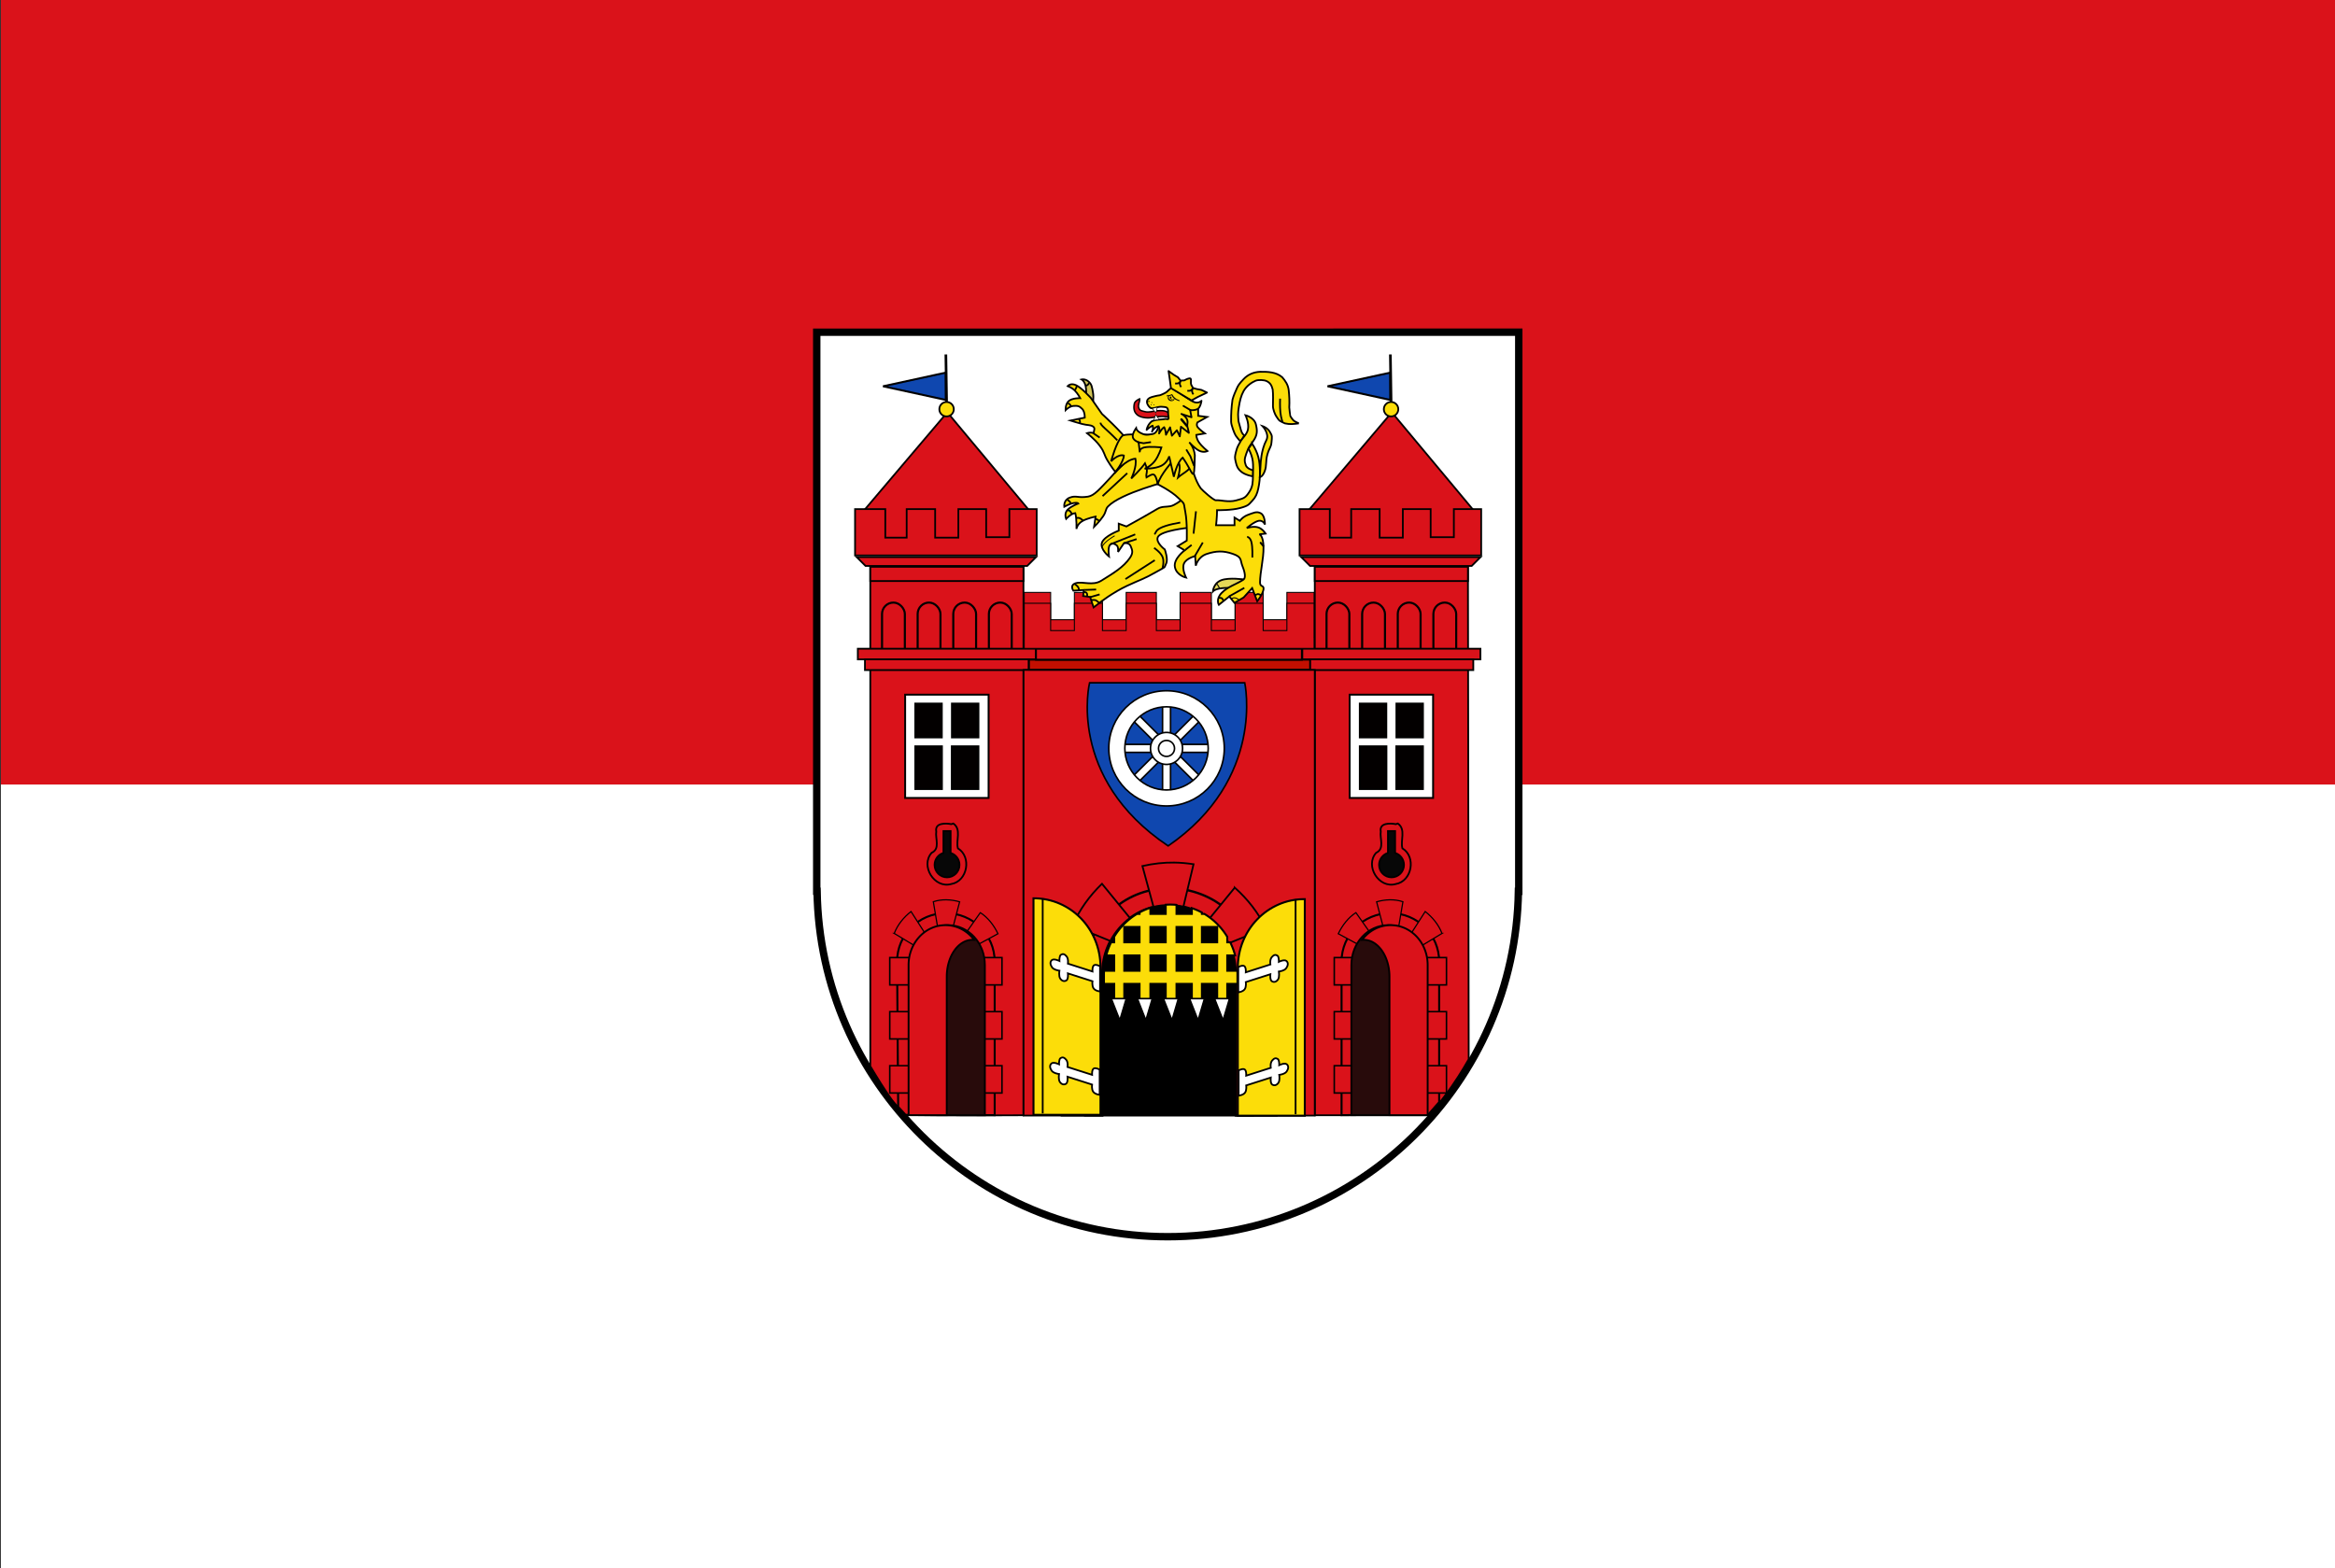 <svg version="1.0" width="1108.893" height="744.83" xmlns="http://www.w3.org/2000/svg"><rect width="100%" height="100%" fill="#333333" stroke="none"/><path style="fill:#da121a;fill-opacity:1;stroke:none;stroke-width:.321;stroke-linejoin:round;stroke-miterlimit:4;stroke-dasharray:none;stroke-opacity:1" d="M1242.512-202.305h2297.44v771.589h-2297.44z" transform="translate(-599.705 97.645) scale(.483)"/><path style="fill:#fff;fill-opacity:1;stroke:none;stroke-width:.322;stroke-linejoin:round;stroke-miterlimit:4;stroke-dasharray:none;stroke-opacity:1" d="M1242.512 569.284h2297.44v771.582h-2297.44z" transform="translate(-599.705 97.645) scale(.483)"/><g transform="matrix(.483 0 0 .483 371.025 140.292)"><path style="fill:#fff;fill-opacity:1;stroke:#000;stroke-width:7.279;stroke-miterlimit:4;stroke-dasharray:none;stroke-opacity:1" d="M34.874 36.223v549.739h.343c2.95 188.002 156.251 339.683 344.754 339.683 188.503 0 341.862-151.68 344.812-339.683h.343V36.222Z"/><path style="fill:#da121a;fill-opacity:1;stroke:#000;stroke-width:1.733;stroke-miterlimit:4;stroke-opacity:1" d="m600.298 114.98 82.495 98.852-.355 30.58H516.025l.356-30.58z"/><circle style="fill:#fcdd09;fill-opacity:1;stroke:#000;stroke-width:1;stroke-miterlimit:4;stroke-dasharray:none;stroke-opacity:1" transform="translate(556.917 -654.594) scale(1.733)" cx="24.615" cy="442.311" r="4.103"/><path style="fill:#0f47af;fill-opacity:1;stroke:#000;stroke-width:1.932;stroke-miterlimit:4;stroke-opacity:1" d="M598.776 75.966v26.825l-61.672-13.413Z"/><path style="fill:none;fill-opacity:.75;fill-rule:evenodd;stroke:#000;stroke-width:2.6;stroke-linecap:butt;stroke-linejoin:miter;stroke-miterlimit:4;stroke-dasharray:none;stroke-opacity:1" d="m599.587 104.313-.711-46.226"/><path style="fill:#da121a;fill-opacity:1;stroke:#000;stroke-width:1.742;stroke-miterlimit:4;stroke-opacity:1" d="M511.162 257.313h176.41l-8.754 8.747h-158.9Z"/><path style="fill:#da121a;fill-opacity:1;stroke:#000;stroke-width:1.733;stroke-miterlimit:4;stroke-opacity:1" d="M524.575 266.895h150.591l.756 484.252s-7.445 13.44-17.079 27.21c-9.634 13.768-21.456 27.865-21.456 27.865H524.575Z"/><path style="fill:#da121a;fill-opacity:1;stroke:#000;stroke-width:1.733;stroke-miterlimit:4;stroke-dasharray:none;stroke-opacity:1" d="M524.575 266.895h150.591v14.008H524.575z"/><rect style="fill:#da121a;fill-opacity:1;stroke:#000;stroke-width:2.058;stroke-miterlimit:4;stroke-dasharray:none;stroke-opacity:1" width="22.439" height="62.6" x="536.119" y="302.079" ry="11.186" rx="11.186"/><rect rx="11.186" ry="11.186" y="302.079" x="571.14" height="62.6" width="22.439" style="fill:#da121a;fill-opacity:1;stroke:#000;stroke-width:2.058;stroke-miterlimit:4;stroke-dasharray:none;stroke-opacity:1"/><rect style="fill:#da121a;fill-opacity:1;stroke:#000;stroke-width:2.058;stroke-miterlimit:4;stroke-dasharray:none;stroke-opacity:1" width="22.439" height="62.6" x="606.162" y="302.079" ry="11.186" rx="11.186"/><rect rx="11.186" ry="11.186" y="302.079" x="641.183" height="62.6" width="22.439" style="fill:#da121a;fill-opacity:1;stroke:#000;stroke-width:2.058;stroke-miterlimit:4;stroke-dasharray:none;stroke-opacity:1"/><path style="fill:#da121a;fill-opacity:1;stroke:#000;stroke-width:1.733;stroke-miterlimit:4;stroke-dasharray:none;stroke-opacity:1" d="M512.318 347.444h175.106v10.506H512.318z"/><path style="fill:#da121a;fill-opacity:1;stroke:#000;stroke-width:1.733;stroke-miterlimit:4;stroke-dasharray:none;stroke-opacity:1" d="M519.322 357.95H680.42v10.506H519.322z"/><path style="fill:#fff;fill-opacity:1;stroke:#000;stroke-width:1.853;stroke-miterlimit:4;stroke-dasharray:none;stroke-opacity:1" d="M558.845 392.642h82.052v101.562h-82.052z"/><path style="fill:#030000;fill-opacity:1;stroke:#000;stroke-width:1.68;stroke-miterlimit:4;stroke-dasharray:none;stroke-opacity:1" d="M568.759 401.317h26.201v33.432h-26.201zM604.782 401.317h26.201v33.432h-26.201z"/><path style="fill:#030000;fill-opacity:1;stroke:#000;stroke-width:1.88;stroke-miterlimit:4;stroke-dasharray:none;stroke-opacity:1" d="M568.866 443.435h26.111v42h-26.111zM604.765 443.435h26.111v42h-26.111z"/><path style="fill:#da121a;fill-opacity:1;stroke:#000;stroke-width:1.733;stroke-miterlimit:4;stroke-dasharray:none;stroke-opacity:1" d="M604.27 519.982c-5.557-1.044-16.417-1.464-14.843 7.204-1.069 7.248 4.072 16.939-4.55 20.964-11.313 12.79 2.683 35.4 19.23 30.715 16.08-2.643 20.345-26.818 6.609-35.102-2.15-7.773 3.745-18.654-4.496-24.431l-1.645.548z"/><path style="fill:#070707;fill-opacity:1;stroke:#000;stroke-width:1.733;stroke-miterlimit:4;stroke-dasharray:none;stroke-opacity:1" d="M596.508 526.764v21.506c-5.045 1.518-8.721 6.217-8.721 11.755 0 6.766 5.476 12.242 12.242 12.242 6.766 0 12.243-5.476 12.243-12.242 0-5.54-3.673-10.239-8.722-11.755v-21.506z"/><path style="fill:#da121a;fill-opacity:1;stroke:#000;stroke-width:1.709;stroke-miterlimit:4;stroke-dasharray:none;stroke-opacity:1" d="M509.586 210.166v45.558h178.6v-45.558h-26.868v27.627h-22.806v-27.627h-27.356v28.06H588.35v-28.06h-28.006v28.06h-21.019v-28.06z"/><path style="fill:#da121a;fill-opacity:1;stroke:#000;stroke-width:1.971;stroke-miterlimit:4;stroke-dasharray:none;stroke-opacity:1" d="M598.911 607.5c-26.595 0-48.014 21.233-48.014 47.58v151.045l85.392-.756 10.578-12.052V655.08c0-26.347-21.36-47.58-47.956-47.58z"/><path style="fill:#da121a;fill-opacity:1;stroke:#000;stroke-width:1.516;stroke-miterlimit:4;stroke-dasharray:none;stroke-opacity:1" d="M543.717 651.192h110.338v26.87H543.717zM543.717 704.338h110.338v26.87H543.717zM543.717 757.484h110.338v26.87H543.717z"/><path style="fill:#da121a;fill-opacity:1;stroke:#000;stroke-width:1.173;stroke-miterlimit:4;stroke-opacity:1" d="m611.225 596.237-10.16 60.201-15.708-60.112c8.693-2.455 17.593-2.77 25.868-.089zM565.008 606.971l34.329 48.654-51.684-27.915c4.174-8.603 9.951-15.93 17.355-20.739z"/><path d="m649.66 627.406-49.42 29.826 32.9-51.348c7.282 5.69 13.17 12.914 16.52 21.522z" style="fill:#da121a;fill-opacity:1;stroke:#000;stroke-width:1.173;stroke-miterlimit:4;stroke-opacity:1"/><path d="M596.775 619.293c-20.093 0-36.24 17.517-36.24 39.242v147.596h72.535V658.535c0-21.725-16.202-39.242-36.295-39.242z" style="fill:#280b0b;fill-opacity:1;stroke:#000;stroke-width:1.802;stroke-miterlimit:4;stroke-dasharray:none;stroke-opacity:1"/><path style="fill:#da121a;fill-opacity:1;stroke:#000;stroke-width:1.802;stroke-miterlimit:4;stroke-dasharray:none;stroke-opacity:1" d="M599.26 619.293c-11.385 0-21.536 5.64-28.168 14.467a18.05 18.05 0 0 1 1.517-.059c14.08 0 25.406 16.227 25.406 36.314V806.13h37.54V658.535c0-21.725-16.201-39.242-36.294-39.242z"/><path d="m163.253 114.98 82.495 98.852-.355 30.58H78.98l.356-30.58z" style="fill:#da121a;fill-opacity:1;stroke:#000;stroke-width:1.733;stroke-miterlimit:4;stroke-opacity:1"/><circle transform="translate(119.872 -654.593) scale(1.733)" style="fill:#fcdd09;fill-opacity:1;stroke:#000;stroke-width:1;stroke-miterlimit:4;stroke-dasharray:none;stroke-opacity:1" cx="24.615" cy="442.311" r="4.103"/><path d="M161.731 75.966v26.825L100.06 89.378Z" style="fill:#0f47af;fill-opacity:1;stroke:#000;stroke-width:1.932;stroke-miterlimit:4;stroke-opacity:1"/><path d="m162.542 104.313-.711-46.226" style="fill:none;fill-opacity:.75;fill-rule:evenodd;stroke:#000;stroke-width:2.6;stroke-linecap:butt;stroke-linejoin:miter;stroke-miterlimit:4;stroke-dasharray:none;stroke-opacity:1"/><path d="M74.117 257.313h176.41l-8.754 8.747h-158.9Z" style="fill:#da121a;fill-opacity:1;stroke:#000;stroke-width:1.742;stroke-miterlimit:4;stroke-opacity:1"/><path style="fill:#da121a;fill-opacity:1;stroke:#000;stroke-width:1.733;stroke-miterlimit:4;stroke-opacity:1" d="M87.53 266.895H238.12v539.327s-77.957.516-114.849-.219c-13.384-12.008-14.695-15.103-20.64-23.868-5.894-8.689-15.102-24.188-15.102-24.188z"/><path style="fill:#da121a;fill-opacity:1;stroke:#000;stroke-width:1.733;stroke-miterlimit:4;stroke-dasharray:none;stroke-opacity:1" d="M87.53 266.895h150.591v14.008H87.53z"/><rect rx="11.186" ry="11.186" y="302.079" x="99.074" height="62.6" width="22.439" style="fill:#da121a;fill-opacity:1;stroke:#000;stroke-width:2.058;stroke-miterlimit:4;stroke-dasharray:none;stroke-opacity:1"/><rect style="fill:#da121a;fill-opacity:1;stroke:#000;stroke-width:2.058;stroke-miterlimit:4;stroke-dasharray:none;stroke-opacity:1" width="22.439" height="62.6" x="134.095" y="302.079" ry="11.186" rx="11.186"/><rect rx="11.186" ry="11.186" y="302.079" x="169.116" height="62.6" width="22.439" style="fill:#da121a;fill-opacity:1;stroke:#000;stroke-width:2.058;stroke-miterlimit:4;stroke-dasharray:none;stroke-opacity:1"/><rect style="fill:#da121a;fill-opacity:1;stroke:#000;stroke-width:2.058;stroke-miterlimit:4;stroke-dasharray:none;stroke-opacity:1" width="22.439" height="62.6" x="204.138" y="302.079" ry="11.186" rx="11.186"/><path style="fill:#da121a;fill-opacity:1;stroke:#000;stroke-width:1.733;stroke-miterlimit:4;stroke-dasharray:none;stroke-opacity:1" d="M75.272 347.444h175.106v10.506H75.272z"/><path style="fill:#da121a;fill-opacity:1;stroke:#000;stroke-width:1.733;stroke-miterlimit:4;stroke-dasharray:none;stroke-opacity:1" d="M82.277 357.95h161.098v10.506H82.277z"/><path style="fill:#fff;fill-opacity:1;stroke:#000;stroke-width:1.853;stroke-miterlimit:4;stroke-dasharray:none;stroke-opacity:1" d="M121.799 392.642h82.052v101.562h-82.052z"/><path style="fill:#030000;fill-opacity:1;stroke:#000;stroke-width:1.68;stroke-miterlimit:4;stroke-dasharray:none;stroke-opacity:1" d="M131.713 401.317h26.201v33.432h-26.201zM167.736 401.317h26.201v33.432h-26.201z"/><path style="fill:#030000;fill-opacity:1;stroke:#000;stroke-width:1.88;stroke-miterlimit:4;stroke-dasharray:none;stroke-opacity:1" d="M131.82 443.436h26.111v42H131.82zM167.719 443.436h26.111v42h-26.111z"/><path d="M167.224 519.982c-5.556-1.044-16.416-1.464-14.842 7.204-1.069 7.248 4.072 16.939-4.55 20.965-11.313 12.789 2.683 35.4 19.23 30.714 16.08-2.643 20.345-26.818 6.609-35.102-2.15-7.773 3.745-18.654-4.496-24.431l-1.645.548z" style="fill:#da121a;fill-opacity:1;stroke:#000;stroke-width:1.733;stroke-miterlimit:4;stroke-dasharray:none;stroke-opacity:1"/><path d="M159.463 526.764v21.506c-5.046 1.518-8.721 6.217-8.721 11.755 0 6.766 5.476 12.243 12.242 12.242 6.766 0 12.243-5.476 12.243-12.242 0-5.54-3.673-10.239-8.722-11.755v-21.506Z" style="fill:#070707;fill-opacity:1;stroke:#000;stroke-width:1.733;stroke-miterlimit:4;stroke-dasharray:none;stroke-opacity:1"/><path d="M72.54 210.166v45.558h178.601v-45.558h-26.868v27.627h-22.806v-27.627H174.11v28.06h-22.806v-28.06h-28.006v28.06H102.28v-28.06z" style="fill:#da121a;fill-opacity:1;stroke:#000;stroke-width:1.709;stroke-miterlimit:4;stroke-dasharray:none;stroke-opacity:1"/><path d="M161.815 607.5c26.596 0 48.014 21.233 48.014 47.58v151.045l-87.624-.328-7.261-7.874-1.084-142.843c0-26.347 21.36-47.58 47.955-47.58z" style="fill:#da121a;fill-opacity:1;stroke:#000;stroke-width:1.971;stroke-miterlimit:4;stroke-dasharray:none;stroke-opacity:1"/><path style="fill:#da121a;fill-opacity:1;stroke:#000;stroke-width:1.516;stroke-miterlimit:4;stroke-dasharray:none;stroke-opacity:1" transform="scale(-1 1)" d="M-217.01 651.192h110.338v26.87H-217.01zM-217.01 704.338h110.338v26.87H-217.01zM-217.01 757.484h110.338v26.87H-217.01z"/><path d="m149.502 596.237 10.16 60.201 15.708-60.112c-8.694-2.455-17.594-2.77-25.868-.089zM195.718 606.971l-34.328 48.654 51.684-27.915c-4.174-8.603-9.951-15.93-17.356-20.739z" style="fill:#da121a;fill-opacity:1;stroke:#000;stroke-width:1.173;stroke-miterlimit:4;stroke-opacity:1"/><path style="fill:#da121a;fill-opacity:1;stroke:#000;stroke-width:1.173;stroke-miterlimit:4;stroke-opacity:1" d="m111.067 627.406 49.42 29.826-32.9-51.348c-7.283 5.69-13.17 12.914-16.52 21.522z"/><path style="fill:#280b0b;fill-opacity:1;stroke:#000;stroke-width:1.802;stroke-miterlimit:4;stroke-dasharray:none;stroke-opacity:1" d="M163.952 619.293c20.093 0 36.24 17.517 36.24 39.242v147.596h-72.535V658.535c0-21.725 16.202-39.242 36.295-39.242z"/><path d="M161.466 619.293c11.385 0 21.537 5.64 28.169 14.467a18.05 18.05 0 0 0-1.517-.059c-14.08 0-25.406 16.227-25.406 36.314V806.13h-37.54V658.535c0-21.725 16.201-39.242 36.294-39.242z" style="fill:#da121a;fill-opacity:1;stroke:#000;stroke-width:1.802;stroke-miterlimit:4;stroke-dasharray:none;stroke-opacity:1"/><path style="fill:#000;fill-opacity:1;stroke:#000;stroke-width:1.733;stroke-miterlimit:4;stroke-dasharray:none;stroke-opacity:1" d="M275.607 530.851h211.577v275.691H275.607z"/><path style="fill:#da121a;fill-opacity:1;stroke:#000;stroke-width:1.733;stroke-miterlimit:4;stroke-dasharray:none;stroke-opacity:1" d="M238.222 368.301v438.241h77.572V662.34c0-37.593 29.246-67.822 65.601-67.822 36.356 0 65.655 30.229 65.655 67.822v144.202h77.518v-438.24Z"/><path style="fill:#0f47af;fill-opacity:1;fill-rule:evenodd;stroke:#000;stroke-width:1.559px;stroke-linecap:butt;stroke-linejoin:miter;stroke-opacity:1" d="M380.385 541.37c96.069-65.993 75.31-160.41 75.31-160.41H303.138s-23.013 93.302 77.248 160.41z"/><path style="fill:#fff;fill-opacity:1;stroke:#000;stroke-width:1.559;stroke-miterlimit:4;stroke-dasharray:none;stroke-opacity:1" d="M374.89 399.824v36.197l-25.604-25.59-5.56 5.546 25.605 25.542h-36.237v7.881h36.237l-25.605 25.493 5.56 5.595 25.604-25.542v36.1h7.852v-36.148l25.604 25.542 5.56-5.547-25.555-25.493h36.187v-7.881h-36.187l25.604-25.542-5.609-5.547-25.604 25.542v-36.148z"/><path style="fill:#fff;fill-opacity:1;stroke:#000;stroke-width:1.559;stroke-miterlimit:4;stroke-dasharray:none;stroke-opacity:1" d="M378.816 388.805c-31.328 0-56.768 25.378-56.768 56.63 0 31.252 25.44 56.63 56.768 56.63s56.769-25.378 56.769-56.63c0-31.252-25.44-56.63-56.769-56.63zm0 15.763c22.626 0 40.967 18.296 40.967 40.867 0 22.57-18.341 40.916-40.967 40.916-22.625 0-41.015-18.345-41.015-40.916 0-22.57 18.39-40.867 41.015-40.867z"/><circle style="fill:#fff;fill-opacity:1;stroke:#000;stroke-width:1;stroke-miterlimit:4;stroke-dasharray:none;stroke-opacity:1" transform="matrix(1.561 0 0 1.557 484.44 -294.945)" cx="-67.68" cy="475.565" r="10.102"/><circle style="fill:#fff;fill-opacity:1;stroke:#000;stroke-width:1;stroke-miterlimit:4;stroke-dasharray:none;stroke-opacity:1" transform="matrix(1.561 0 0 1.557 484.44 -293.373)" cx="-67.68" cy="474.555" r="5.051"/><path style="fill:#c20f00;fill-opacity:1;stroke:#000;stroke-width:1.81;stroke-miterlimit:4;stroke-dasharray:none;stroke-opacity:1" d="M243.539 358.182H520.01v9.884H243.539z"/><path style="fill:#da121a;fill-opacity:1;stroke:#000;stroke-width:1.885;stroke-miterlimit:4;stroke-dasharray:none;stroke-opacity:1" d="M250.422 347.466h261.459v10.785H250.422z"/><path d="M238.895 292.067v44.37h284.97v-44.37h-26.722v26.871h-23.335v-26.87h-27.583v26.87h-23.336v-26.87h-30.755v26.87H368.8v-26.87h-29.68v26.87h-23.336v-26.87H288.2v26.87h-23.335v-26.87z" style="fill:#da121a;fill-opacity:1;stroke:#000;stroke-width:.971;stroke-miterlimit:4;stroke-dasharray:none;stroke-opacity:1"/><path style="fill:#da121a;fill-opacity:1;stroke:#000;stroke-width:.971;stroke-miterlimit:4;stroke-dasharray:none;stroke-opacity:1" d="M238.895 302.753v44.37h284.97v-44.37h-26.722v26.87h-23.335v-26.87h-27.583v26.87h-23.336v-26.87h-30.755v26.87H368.8v-26.87h-29.68v26.87h-23.336v-26.87H288.2v26.87h-23.335v-26.87z"/><path style="fill:#da121a;fill-opacity:1;stroke:#000;stroke-width:2.246;stroke-miterlimit:4;stroke-dasharray:none;stroke-opacity:1" d="M381.151 583.036c-45.617 0-80.768 36.212-80.768 75.622l-1.517 147.615h16.739V667.325c0-37.593 29.245-67.822 65.6-67.822 36.356 0 65.656 30.23 65.656 67.822v138.948h16.684V657.141c0-39.41-36.777-74.105-82.394-74.105z"/><path style="fill:#da121a;fill-opacity:1;stroke:#000;stroke-width:1.733;stroke-miterlimit:4;stroke-dasharray:none;stroke-opacity:1" d="M386.352 557.738c-10.31-.138-20.422 1.02-31.257 3.413l10.889 40.14c4.874-1.185 9.986-1.788 15.222-1.788 4.89 0 9.612.533 14.192 1.571l9.968-41.711c-6.536-.975-12.829-1.542-19.014-1.625zM315.334 578.594c-12.648 12.268-21.604 24.909-29.09 41.007l37.27 15.222c4.713-8.956 11.33-16.67 19.285-22.59zM445.885 582.386l-25.135 30.769c8.078 6.298 14.688 14.489 19.23 23.943l36.566-14.897c-8.03-15.684-17.458-27.947-30.66-39.815z"/><path style="fill:#fcdd09;fill-opacity:1;stroke:#000;stroke-width:1.958;stroke-miterlimit:4;stroke-dasharray:none;stroke-opacity:1" d="M514.48 593.693c-36.355 0-65.6 30.229-65.6 67.822v145.123h65.872v-212.89c-.094-.001-.177-.055-.271-.055z"/><path style="fill:#e5d857;fill-opacity:1;fill-rule:evenodd;stroke:#000;stroke-width:1.74px;stroke-linecap:butt;stroke-linejoin:miter;stroke-opacity:1" d="M505.69 593.688v211.554"/><path d="M449.686 762.137v24.817s4.43-.434 6.29-2.952c1.86-2.518 1.15-7.121 1.15-7.121l24.156-7.707s-.606 5.63 1.478 6.904 4.322.654 6.036-1.737c1.714-2.39.82-7.826.82-7.826s5.384-.643 7.233-3.252c1.85-2.61 2.26-5.457.164-7.185-2.095-1.729-7.396.849-7.396.849s.277-4.94-1.478-6.06c-1.755-1.12-3.46-.954-5.543 1.58-2.084 2.533-1.314 7.139-1.314 7.139l-24.156 7.707s.382-4.825-1.478-6.114c-1.86-1.29-5.962.958-5.962.958zM449.308 660.51v24.816s4.43-.433 6.29-2.951c1.86-2.518 1.15-7.121 1.15-7.121l24.156-7.707s-.606 5.63 1.478 6.904c2.084 1.273 4.322.654 6.036-1.737 1.714-2.39.821-7.826.821-7.826s5.383-.643 7.232-3.252c1.85-2.61 2.26-5.457.164-7.185-2.095-1.729-7.396.848-7.396.848s.277-4.94-1.478-6.06c-1.755-1.12-3.46-.953-5.543 1.58-2.084 2.534-1.314 7.14-1.314 7.14l-24.156 7.706s.382-4.824-1.478-6.113c-1.86-1.29-5.962.957-5.962.957z" style="fill:#fff;fill-opacity:1;stroke:#000;stroke-width:1.733;stroke-opacity:1"/><path d="M248.26 592.873c36.356 0 65.6 30.228 65.6 67.821v145.124H247.99V592.927c.094 0 .177-.054.271-.054z" style="fill:#fcdd09;fill-opacity:1;stroke:#000;stroke-width:1.958;stroke-miterlimit:4;stroke-dasharray:none;stroke-opacity:1"/><path d="M257.05 592.868v211.554" style="fill:#e5d857;fill-opacity:1;fill-rule:evenodd;stroke:#000;stroke-width:1.74px;stroke-linecap:butt;stroke-linejoin:miter;stroke-opacity:1"/><path style="fill:#fff;fill-opacity:1;stroke:#000;stroke-width:1.733;stroke-opacity:1" d="M313.055 761.316v24.817s-4.43-.433-6.29-2.951c-1.86-2.518-1.15-7.122-1.15-7.122l-24.156-7.707s.606 5.631-1.478 6.905c-2.084 1.273-4.322.654-6.036-1.737-1.714-2.391-.821-7.827-.821-7.827s-5.383-.642-7.232-3.252c-1.85-2.609-2.26-5.456-.165-7.185 2.096-1.728 7.397.85 7.397.85s-.277-4.94 1.478-6.06c1.755-1.12 3.46-.955 5.543 1.58 2.084 2.533 1.314 7.138 1.314 7.138l24.156 7.707s-.382-4.825 1.478-6.114c1.86-1.289 5.962.958 5.962.958zM313.433 659.689v24.817s-4.43-.433-6.29-2.951c-1.86-2.519-1.15-7.122-1.15-7.122l-24.157-7.707s.606 5.63-1.477 6.904c-2.084 1.274-4.322.654-6.036-1.736-1.714-2.391-.821-7.827-.821-7.827s-5.383-.643-7.233-3.252c-1.849-2.609-2.26-5.456-.164-7.185 2.096-1.728 7.397.849 7.397.849s-.278-4.94 1.478-6.06c1.755-1.12 3.46-.954 5.543 1.58s1.313 7.139 1.313 7.139l24.157 7.707s-.382-4.825 1.478-6.114c1.86-1.289 5.962.958 5.962.958z"/><path style="fill:#fcdd09;fill-opacity:1;stroke:#000;stroke-width:1.958;stroke-miterlimit:4;stroke-dasharray:none;stroke-opacity:1" d="M382.871 599.065c-1.649 0-3.258.04-4.875.163v8.992h-15.06v-6.013a63.83 63.83 0 0 0-10.671 4.605v1.408h-2.438c-9.138 5.497-16.857 13.195-22.48 22.427v5.525h-3.034a68.654 68.654 0 0 0-4.767 12.893h7.8v15.06h-9.967c-.035.912-.108 1.84-.108 2.762v10.13h10.075v14.843h9.914v-14.843h15.005v14.843h10.672v-14.843h15.059v14.843h10.617v-14.843h15.06v14.843h9.913v-14.843h15.005v14.843h9.914v-14.843h10.021v-10.13c0-.922-.073-1.85-.108-2.763h-9.913v-15.06h7.746c-1.178-4.513-2.818-8.808-4.821-12.892h-2.925v-5.417c-5.632-9.269-13.367-17.019-22.535-22.535h-2.384v-1.354c-3.15-1.717-6.484-3.157-9.913-4.334v5.688h-15.06v-8.884a64.77 64.77 0 0 0-5.742-.27zm-45.611 22.048h15.005v15.06H337.26zm25.677 0h15.059v15.06h-15.06Zm25.676 0h15.06v15.06h-15.06zm24.973 0h15.005v15.06h-15.005zm-76.326 27.952h15.005v15.06H337.26zm25.677 0h15.059v15.06h-15.06Zm25.676 0h15.06v15.06h-15.06zm24.973 0h15.005v15.06h-15.005z"/><path style="fill:#fff;fill-opacity:1;stroke:#000;stroke-width:1.274;stroke-miterlimit:4;stroke-opacity:1" d="m324.678 691.646 8.18 20.802 6.176-20.802zm25.623 0 8.18 20.802 6.175-20.802zm25.623 0 8.234 20.802 6.121-20.802zm25.677 0 8.18 20.802 6.175-20.802zm24.593 0 8.18 20.802 6.176-20.802z"/><path style="fill:#fcdd09;fill-opacity:1;fill-rule:evenodd;stroke:#000;stroke-width:1.733px;stroke-linecap:butt;stroke-linejoin:miter;stroke-opacity:1" d="M508.892 125.884c-5.95-2.806-5.626-2.952-8.4-7.212-.158-.244-1.036-8.195-1.014-8.549.338-5.631.064-11.269-.535-16.83-.585-5.444-3.442-9.376-6.411-12.823-5.965-5.112-14.069-5.464-21.638-5.343-6.405.27-11.927 2.592-16.296 7.213-4.722 4.837-5.53 6.785-6.412 8.549-1.715 3.857-3.487 7.657-4.54 11.754-1.095 8.126-1.407 13.46-1.337 21.639 0 3.023 3.261 11.804 4.542 13.624 1.986 2.821 1.937 2.49 4.274 5.343 2.339-1.363 2.736-3.795 4.274-5.343-1.82-1.849-1.606-1.342-2.671-3.358-.869-1.644-2.412-8.684-3.171-10.8-.428-5.992-.647-7.377.267-13.358 1.027-6.722 2.21-11.683 4.774-16.296 2.887-5.193 8.28-8.709 11.76-10.151 2.749-1.14 8.357-.801 10.68.267 3.475 1.599 5.076 4.007 6.144 8.282.62 5.375.267 10.87.267 16.295 0 3.451 1.97 8.109 3.181 10.029 3.449 5.464 3.602 4.574 8.573 7.068 5.162 1.174 8.525.617 13.69 0z"/><path style="fill:#fcdd09;fill-opacity:1;fill-rule:evenodd;stroke:#000;stroke-width:1.733px;stroke-linecap:butt;stroke-linejoin:miter;stroke-opacity:1" d="M458.872 131.761c1.315-6.238-2.404-13.89-2.404-13.89s8.467 2.076 10.151 8.815c1.603 6.411 1.718 10.75-2.938 17.097-3.473 4.733-4.14 5.576-6.412 11.72-2.27 6.145-1.7 7.906-.534 11.521 1.166 3.615 7.337 5.076 7.337 5.076l-.268 5.877s-7.461-1.103-11.737-4.71c-3.072-2.592-4.148-4.773-5.216-9.448-1.069-4.675-1.002-4.943.267-10.152 1.269-5.21 2.738-6.879 4.809-10.686 2.534-3.734 5.982-6.65 6.945-11.22z"/><path style="fill:#e5d857;fill-opacity:1;fill-rule:evenodd;stroke:#000;stroke-width:1.733px;stroke-linecap:butt;stroke-linejoin:miter;stroke-opacity:1" d="M455.293 279.393s-14.93-2.23-22.65.687c-7.723 2.917-8.238 10.982-8.238 10.982s1.974-2.317 8.58-3.089c6.607-.772 17.846 0 17.846 0z"/><path style="fill:#fcdd09;fill-opacity:1;fill-rule:evenodd;stroke:#000;stroke-width:1.733px;stroke-linecap:butt;stroke-linejoin:miter;stroke-opacity:1" d="m399.763 228.6-1.373-20.59-4.805-6.865s-6.52 5.32-10.982 6.178c-4.461.858-8.297-.115-13.041 2.745-10.056 6.064-30.2 17.16-30.2 17.16l-7.55-2.746v6.864s-14.072 5.32-16.474 11.668c-2.402 6.35 6.864 13.728 6.864 13.728s-1.201-8.236.686-10.982c1.888-2.746 4.805-1.633 6.864 0 2.06 1.633 1.373 6.53 1.373 6.53l5.855-8.667s5.046-.8 6.5 2.823c1.453 3.623 3.035 6.31-.687 11.669-6.378 9.183-15.763 14.778-28.192 22.484-8.472 5.252-18.082.453-24.774 2.34-6.692 1.888-2.63 7.436-2.63 7.436l10.295-.687-.686 5.939 6.864.925 3.431 10.296 6.178-4.805s12.433-9.774 26.769-16.473c13.22-6.177 16.672-6.692 28.856-13.728 10.045-5.8 7.067-2.981 9.581-8.236 2.052-4.29-1.373-13.728-1.373-13.728s-9.266-6.858-6.864-12.177c2.858-6.327 29.515-9.1 29.515-9.1z"/><path style="fill:none;fill-rule:evenodd;stroke:#000;stroke-width:1.733px;stroke-linecap:butt;stroke-linejoin:miter;stroke-opacity:1" d="m298.192 289.668 11.397-.422zM303.636 296.785l9.385-2.734zM367.245 260.418l-28.828 18.533zM374.795 268.655s2.059-7.098 0-11.666c-2.06-4.569-8.237-8.667-8.237-8.667M324.003 244.632l24.023-9.61M336.99 243.68l12.409-4.026"/><path style="fill:#fcdd09;fill-opacity:1;fill-rule:evenodd;stroke:#000;stroke-width:1.733px;stroke-linecap:butt;stroke-linejoin:miter;stroke-opacity:1" d="M321.23 207.584c12.585-13.256 60.263-25.264 60.263-25.264l-35.887-31.147s-10.664 16.082-21.667 27.762c-11.003 11.68-16.166 17.994-22.345 18.958-10.233 1.599-11.445-1.465-17.878.958-6.432 2.423-5.457 8.972-5.457 8.972s5.136-2.907 9.199-3.637c4.062-.73 4.657.478 4.657.478s-6.835 2.37-10.56 6.094c-3.724 3.724-1.463 9.042-1.463 9.042s5.03-5.543 9-5.697c1.575 5.83 1.13 15.614 1.13 15.614s.574-4.4 5.279-7.448c4.704-3.047 13.542-4.74 13.542-4.74l-1.486 10.157s5.392-5.295 8.81-10.32c3.419-5.026 2.228-7.006 4.863-9.782z"/><path style="fill:#fcdd09;fill-opacity:1;fill-rule:evenodd;stroke:#000;stroke-width:1.733px;stroke-linecap:butt;stroke-linejoin:miter;stroke-opacity:1" d="m462.99 145.794-3.575 4.82c5.298 10.649 4.558 14.477 4.388 27.249-.28 5.702.058 9.886-3.846 15.763-3.905 5.877-5.292 5.947-12.839 8.018-7.546 2.07-15.706-.639-19.772-.145-2.014.244-12.907-9.406-14.951-11.827-5.834-8.26-8.234-19.99-8.234-19.99l-23.347-23.51-10.997 39.383s13.775 6.84 20.639 13.705c6.864 6.864 4.766 3.292 6.825 13.76 2.06 10.467 1.409 28.114 1.409 28.114l-8.938 5.471 6.88 4.117s-11.305 8.286-9.589 16.522c1.716 8.237 10.943 10.293 10.943 10.293s-4.29-8.464-2.059-13.76c2.23-5.295 10.997-7.421 10.997-7.421l.65 9.48s1.902-8.73 10.996-11.647c9.095-2.917 15.969-3.26 25.407 0 9.437 3.26 7.003 6.002 9.588 12.351 2.584 6.35 3.16 11.51.758 13.055-7.253 4.663-15.327 6.824-21.343 13.001-6.017 6.178-2.763 11.701-2.763 11.701l10.293-8.234 5.073 6.308 9.046-5.316 8.361-9.226 4.984 13.001s5.49-7.018 6.176-11.647c.686-4.629-3.413-1.937-3.413-6.825 0-10.38 3.584-22.825 3.413-34.67-.172-11.844-4.117-12.73-4.117-12.73l6.175-.704s-2.898-4.807-7.53-6.175c-4.631-1.368-10.996.704-10.996.704s7.24-6.238 11.7-7.096c4.462-.858 6.176 3.683 6.176 3.683s.218-8.594-3.9-10.996c-4.118-2.403-7.366-.47-12.568 1.354s-8.234 5.959-8.234 5.959l-5.2-3.196v7.53h-18.147s.955-7.919.975-14.79c1.2.018 14.272.183 22.643-2.112 8.77-2.404 8.466-3.53 12.026-7.205 3.291-3.396 4.797-6.89 5.85-11.863 1.175-5.544 1.753-10.558 1.626-17.28-.214-10.213-1.382-17.178-7.639-26.977z"/><path style="fill:#fcdd09;fill-opacity:1;fill-rule:evenodd;stroke:#000;stroke-width:1.733px;stroke-linecap:butt;stroke-linejoin:miter;stroke-opacity:1" d="M470.518 178.779s2.605-.067 4.81-5.878c2.203-5.81.667-9.683 2.67-16.562 2.004-6.88 3.555-6.72 4.008-11.755.534-5.944.935-6.21-1.603-10.418-2.538-4.208-7.213-5.61-7.213-5.61s7.147 7.514 3.74 13.891c-5.21 9.75-5.61 23.242-5.61 23.242z"/><path style="fill:none;fill-rule:evenodd;stroke:#000;stroke-width:1.733px;stroke-linecap:butt;stroke-linejoin:miter;stroke-opacity:1" d="M492.877 124.518s-1.536-3.873-2.137-9.617c-.6-5.744-.267-13.357-.267-13.357M440.535 295.866l14.758-8.236zM458.038 237.446s2.961.144 4.248 5.226c1.287 5.082.9 15.1.9 15.1"/><path style="fill:none;fill-rule:evenodd;stroke:#000;stroke-width:1.739px;stroke-linecap:butt;stroke-linejoin:miter;stroke-opacity:1" d="m407.751 212.314-2.383 21.984z"/><path style="fill:none;fill-rule:evenodd;stroke:#000;stroke-width:1.733px;stroke-linecap:butt;stroke-linejoin:miter;stroke-opacity:1" d="m397.294 250.222 6.177-4.795zM406.228 257.062l8.225-14.047M473.931 246.493c-6.36-6.995.636-.636 0 0zM292.734 289.928c-.225-3.597-2.248-4.538-4.497-6.316M312.52 302.295c-3.822-3.598-4.497-2.699-7.87-2.699M300.828 296.224c.225-3.495-.674-4.497-3.373-4.497"/><path style="fill:none;fill-rule:evenodd;stroke:#000;stroke-width:.867;stroke-linecap:butt;stroke-linejoin:miter;stroke-miterlimit:4;stroke-dasharray:none;stroke-opacity:1" d="M315.443 247.209c2.473-5.396 12.366-10.793 12.366-10.793"/><path style="fill:none;fill-rule:evenodd;stroke:#000;stroke-width:1.733px;stroke-linecap:butt;stroke-linejoin:miter;stroke-opacity:1" d="M392.338 223.39c-9.218 1.56-21.135 4.309-23.608 8.668-2.473 4.358-.824 1.436-.824 1.436M471.914 295.1c-3.58-2.371-3.889-1.125-6.278-.225M434.833 300.046c-1.8-2.248-.675-2.473-4.722-2.698"/><path d="M306.139 107.039s1.355-5.925.34-11.51c-1.015-5.587-1.1-7.957-4.401-10.835-3.3-2.877-6.771-2.03-6.771-2.03s3.047 1.607 4.063 7.109c1.015 5.501 0 14.896 0 14.896z" style="fill:#d1c556;fill-opacity:1;fill-rule:evenodd;stroke:#000;stroke-width:1.733px;stroke-linecap:butt;stroke-linejoin:miter;stroke-opacity:1"/><path d="M341.765 144.152c-7.9-10.835-26.424-27.57-26.424-27.57l-10.872-15.627s-9.145-10.103-14.595-12.623c-5.45-2.52-8.222.852-8.222.852s3.748 1.276 6.82 4.246c3.07 2.969 5.464 7.631 5.464 7.631s-7.558-.24-11.15 2.709c-3.59 2.949-3.213 9.087-3.213 9.087s3.59-3.82 7.66-4.135c4.07-.316 5.82 0 8.618 2.872 2.8 2.873 2.578 8.618 2.578 8.618l-14.068 2.873s5.984 1.94 11.49 3.376 7.722.694 10.534 2.37c2.81 1.675.793 4.35.711 6.703-3.129-1.372-6.457 0-6.457 0s7.48 5.628 12.507 12.331c5.027 6.703 3.786 8.065 7.602 14.48 3.816 6.416 7.66 11.184 7.66 11.184l18.194-17.335s3.063-1.208-4.837-12.042z" style="fill:#fcdd09;fill-opacity:1;fill-rule:evenodd;stroke:#000;stroke-width:1.733px;stroke-linecap:butt;stroke-linejoin:miter;stroke-opacity:1"/><path d="M288.804 93.158c1.086-2.37 1.425-2.004 1.763-4.387M285.337 109.572c-1.733-2.765-1.733-2.612-3.467-3.467M299.205 88.77c1.733 0 2.626-1.115 3.467-2.67M293.526 125.83c.426-2.265.05-2.559-.896-4.54M306.863 135.574l6.21 4.269M313.806 125.173c.38 3.03 5.392 5.688 16.601 17.335" style="fill:none;fill-rule:evenodd;stroke:#000;stroke-width:1.733px;stroke-linecap:butt;stroke-linejoin:miter;stroke-opacity:1"/><path d="M404.062 162.929c.645 8.167-8.74 11.36-13.884 16.077 5.84-22.368-6.577-14.98-6.577-14.98l1.827-1.828s-12.795 14.07-15.182 23.296c-2.815-11.991-4.198-10.523-11.172-6.488-.913-4.294 2.319-5.39-1.415-13.885-3.733 5.39-13.519 14.98-13.519 14.98s5.938-12.039 4.02-19.53c-9.957.914-20.462 14.416-20.462 14.416s9.135-11.51 9.135-17.539c-5.846-1.644-12.52 5.685-12.52 5.685s5.045-19.33 11.058-25.05c3.253-3.094 40.192 0 40.192 0z" style="fill:#fcdd09;fill-opacity:1;fill-rule:evenodd;stroke:#000;stroke-width:1.733px;stroke-linecap:butt;stroke-linejoin:miter;stroke-opacity:1"/><path d="m408.812 106.036 1.096 5.48v6.922l8.77 1.117-9.5 5.358s-1.462 2.615.365 4.873 6.942 5.986 6.942 5.986l-8.403 1.41s-.183 3.277 2.557 7.258c2.74 3.98 8.404 8.667 8.404 8.667s-3.562 1.864-8.038-.302c-4.476-2.167-9.866-8.365-9.866-8.365s4.659 4.566 5.481 12.686c-.688 30.757-1.134 17.319-11.96 2.456-5.797 4.841-8.668 18.8-8.668 18.8l-4.583-20.097s-1.644 6.194-7.673 9.234c-6.029 3.039-16.442 2.923-16.442 2.923s5.755-2.175 9.865-7.407c4.11-5.231 6.577-13.519 6.577-13.519s-11.51-1.187-16.807 0c-5.298 1.188-4.385 4.75-4.385 4.75l-1.221-9.826s-5.113-1.674-5.721-5.154c-.608-3.481 3.288-8.77 3.288-8.77s.366 2.65 4.385 4.75c4.02 2.101 5.663 2.193 11.692 1.097 5.641-1.026 6.211-9.5 6.211-9.5z" style="fill:#fcdd09;fill-opacity:1;fill-rule:evenodd;stroke:#000;stroke-width:1.733px;stroke-linecap:butt;stroke-linejoin:miter;stroke-opacity:1"/><path style="fill:#da121a;fill-opacity:1;fill-rule:evenodd;stroke:#000;stroke-width:1.425;stroke-miterlimit:4;stroke-dasharray:none;stroke-opacity:1" d="M352.394 101.713s-4.444 1.819-5.248 4.625c-1.068 5.274-.095 8.93 3.34 11.514 1.878 1.412 4.725 2.18 7.754 2.505 5.254.564 8.876-.882 13.322-1.204 5.473-.398 8.62.481 8.62.481l.649-3.62s-.65-1.727-4.527-2.45c-3.876-.722-9.857.29-9.857.29s-5.373 1.412-8.682.52c-3.31-.89-4.987-.792-6.107-3.31-1.449-3.26 1.064-6.236.736-9.35z" class="fil1"/><path d="M377.979 121.449c4.353 1.21 2.377-.924 2.42-6.042.05-5.788-1.55-5.465-6.16-5.862-4.611-.398-9.261 2.841-11.646.775-2.385-2.067-6.358-8.125 2.226-10.493 8.879-2.45 5.405-.557 10.493-2.862 5.087-2.305 3.821-2.76 7.949-5.724 1.697-.262 13.593 8.586 20.668 12.72 5.882 3.436 9.221-.319 9.221-.319s-.477 4.213-2.543 6.996c-2.067 2.782-8.586 2.225-8.586 2.225l1.324 6.996-9.909-3.266s3.895 1.893 5.406 5.174c1.51 3.28-.239 4.909.636 7.949a52.769 52.769 0 0 1 1.271 5.484l-7.74-6.02-1.163 9.44-2.862-5.964-4.881 5.327-1.796-8.229-4.034 7.275s-.437-5.028-1.809-7.413c-2.404 1.491-4.968 6.141-4.968 6.141s.974-4.113-.517-7.154c-4.074.834-6.478 5.325-6.478 5.325s1.689-2.801.636-5.802c-3.12 1.392-5.883 4.134-5.883 4.134s.605-4.909 5.187-8.526c5.357-2.067 8.641-1.25 13.538-2.285z" style="fill:#fcdd09;fill-opacity:1;fill-rule:evenodd;stroke:#000;stroke-width:1.733px;stroke-linecap:butt;stroke-linejoin:round;stroke-opacity:1"/><path style="fill:#000;fill-rule:evenodd" d="M363.86 105.36c0 .263.146.41.38.438.293.059.702-.058.527-.41-.176-.38-.908-.614-.908-.029zM383.953 98.475l-.083-.342s-1.364.635-2.194.825c-.685.166-1.92.307-2.548.305-.864.006-.16-.947.075-.954.75-.1 1.509-.095 2.246-.235.83-.19 2.005-.593 2.629-.958.74.227 1.036 1.544 1.635 2.226.6.617 1.098 1.18 1.984 1.882.425.324.978.718 2.12 1.19 1.1.485 1.593.68 2.124.929.119 1.588-3.796-.589-4.534-.947-.634-.304-3.022-2.3-3.454-3.92z" class="fil3"/><path style="fill:#000;fill-rule:evenodd" d="m386.03 101.627.702.738c-2.973 3.792-8.403.348-6.26-3.255l1.175-.338c-.244.334-.476.709-.616 1.098-.14.39-.15.782-.027 1.113.26.57.592.944 1.055 1.322.462.378.76.503 1.229.619.689.2 1.147.21 1.675.027.41-.147.772-.519 1.067-1.324z" class="fil3"/><path style="fill:#000;fill-rule:evenodd" d="m385.066 101.945.044-.209c-.03.183-2.223-.119-1.904-.844.125-.299.178-.337.39-.423.504-.263-.15-1.405-.904-1.044-.995.5-.938 1.956.044 2.477.466.247 2.083.508 2.33.043z" class="fil3"/><path style="fill:#fcdd09;fill-opacity:1;fill-rule:evenodd;stroke:#000;stroke-width:1.733;stroke-linejoin:round;stroke-opacity:1" d="m385.88 78.053-5.091-3.653 1.214 8.23 1.154 8.586 20.192 12.09 6.195-3.418 9.03-4.314-5.481-2.616-4.6-.837-3.688-1.076-1.698-3.094c-.66-1.655-.143-3.415-.281-5.182-.457-1.262-.316-1.27-1.956-1.065-1.64.206-4.605 1.889-4.605 1.889l-3.755.18-2.441-3.163z" class="fil1"/><path d="M387.221 86.61c2.956.38 4.061-.304 5.643-2.687-1.777 2.977-.786 4.698.31 6.242M399.234 93.783c2.955.379 4.061-.304 5.642-2.688-1.777 2.977-.786 4.698.311 6.242" style="fill:#e5d857;fill-opacity:1;fill-rule:evenodd;stroke:#000;stroke-width:1.733px;stroke-linecap:butt;stroke-linejoin:miter;stroke-opacity:1"/><path d="m359.865 104.618 2.474-.446z" style="fill:none;fill-rule:evenodd;stroke:#000;stroke-width:.739;stroke-linecap:butt;stroke-linejoin:miter;stroke-miterlimit:4;stroke-dasharray:none;stroke-opacity:1"/><path class="fil3" d="M363.204 107.481c0 .264.147.41.38.44.293.058.703-.06.528-.41-.176-.381-.908-.615-.908-.03zM365.942 107.481c0 .264.146.41.38.44.293.058.703-.06.527-.41-.175-.381-.907-.615-.907-.03z" style="fill:#000;fill-rule:evenodd"/><path d="M398.826 128.395c-5.434-6.897-5.434-6.466-5.434-6.466z" style="fill:none;fill-rule:evenodd;stroke:#000;stroke-width:2.241px;stroke-linecap:butt;stroke-linejoin:round;stroke-opacity:1"/><path d="m402.439 112.889-6.976-4.134z" style="fill:none;fill-rule:evenodd;stroke:#000;stroke-width:1.733px;stroke-linecap:butt;stroke-linejoin:round;stroke-opacity:1"/><path d="m364.67 111.24 5.168-1.293-1.55 5.684zM371.468 122.014l-5.247.916 1.955-5.557z" style="fill:#f9f8f4;fill-opacity:1;stroke:#000;stroke-width:.558;stroke-linejoin:round;stroke-miterlimit:4;stroke-dasharray:none;stroke-opacity:1"/><path d="m350.352 144.295 5.846 1.096 7.307-1.096M405.89 167.679l-3.655-9.5-4.019-6.64M285.59 214.723c-.89-1.733-1.653-3.467-4.357-3.467M296.834 221.657c-1.734-1.734-3.467-3.566-6.934-2.65M284.7 204.322c-.905-1.733-3.467-3.467-3.467-3.467M312.435 221.657c-1.733-1.734-3.467-1.734-3.467-1.734M315.902 197.388l24.268-22.535" style="fill:none;fill-rule:evenodd;stroke:#000;stroke-width:1.733px;stroke-linecap:butt;stroke-linejoin:miter;stroke-opacity:1"/><path style="fill:none;fill-rule:evenodd;stroke:#000;stroke-width:1px;stroke-linecap:butt;stroke-linejoin:miter;stroke-opacity:1" d="M399.643 255.808c-.893-3.393-3.393-5.357-3.572-5.179M418.571 266.7c-2.321-1.964-5.178-2.678-7.142-.714" transform="translate(31.235 32.583)"/></g></svg>